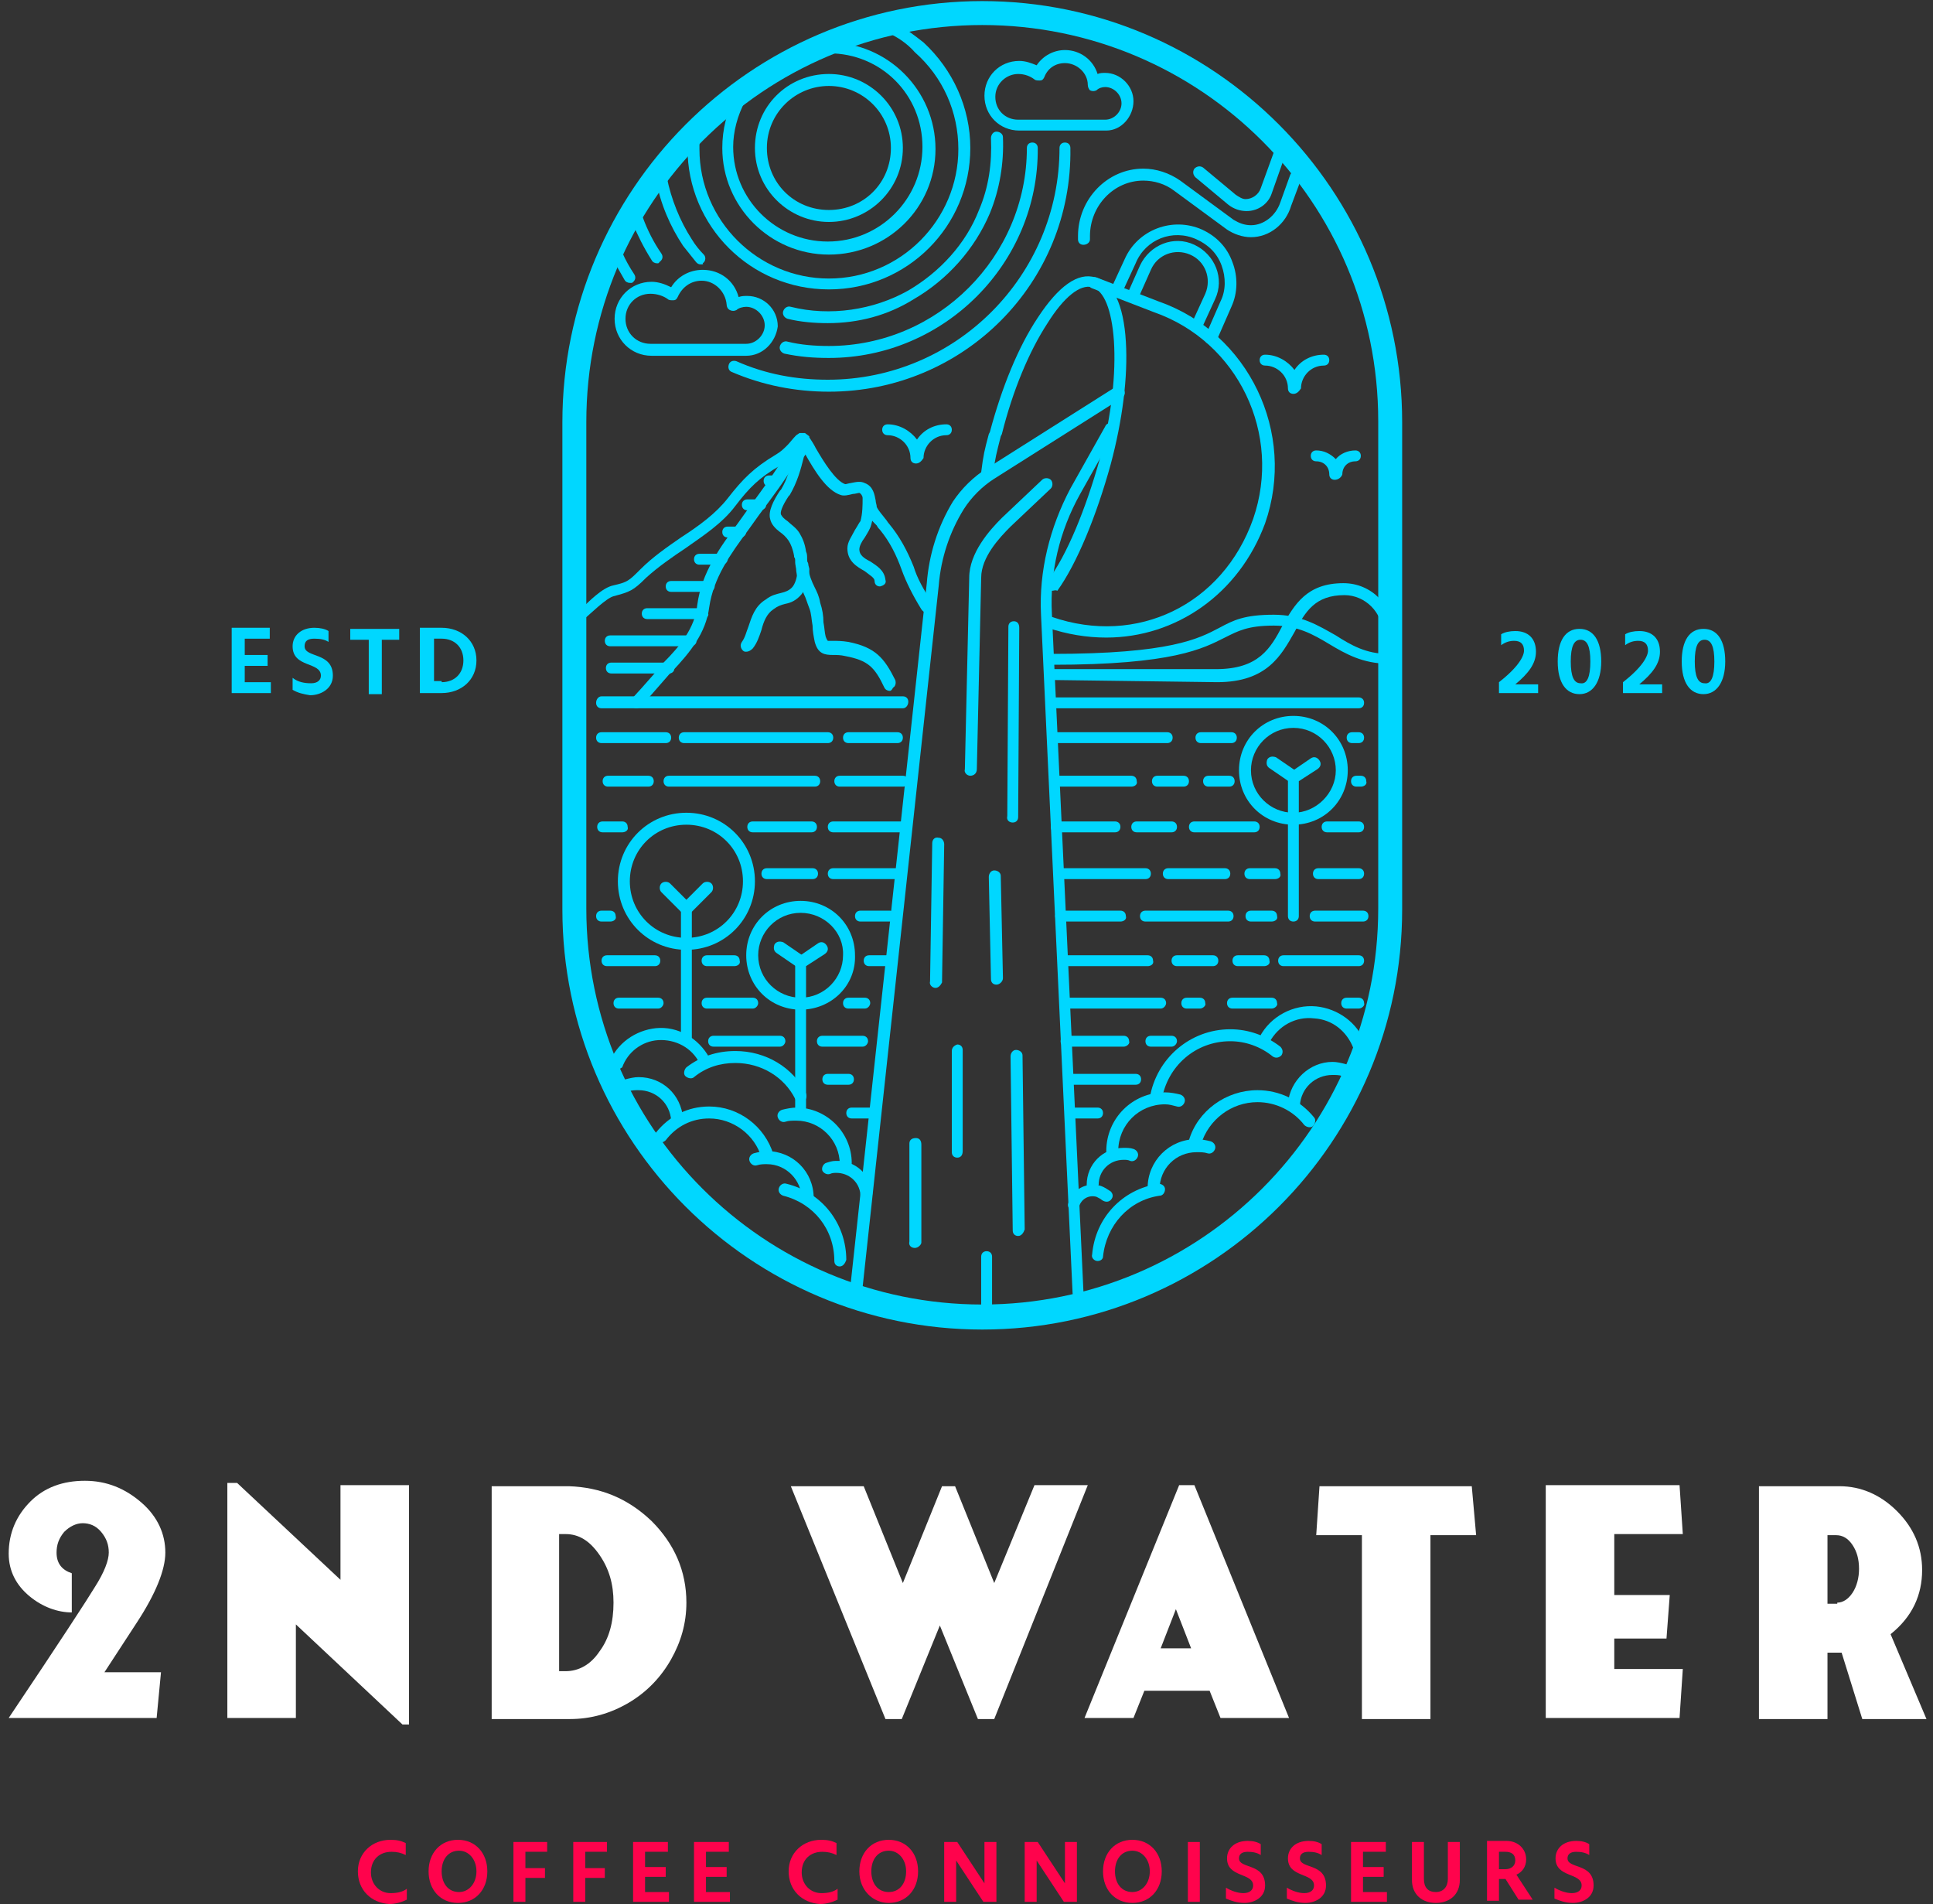<?xml version="1.0" encoding="utf-8"?>
<!-- Generator: Adobe Illustrator 25.1.0, SVG Export Plug-In . SVG Version: 6.00 Build 0)  -->
<svg version="1.1" id="Layer_1" xmlns="http://www.w3.org/2000/svg" xmlns:xlink="http://www.w3.org/1999/xlink" x="0px" y="0px"
	 viewBox="0 0 177.7 175" style="enable-background:new 0 0 177.7 175;" xml:space="preserve">
<rect x="0" y="0" width="177.7" height="175" fill="#333333" stroke="none"/>
<style type="text/css">
	.st0{fill:#FF034C;}
	.st1{fill:#00D7FF;}
	.st2{fill:#FFFFFF;}
</style>
<g>
	<g>
		<g>
			<g>
				<path class="st0" d="M32.9,172c0-1.7,1.3-2.9,3-2.9c0.6,0,1,0.1,1.4,0.3v1.1c-0.4-0.2-0.8-0.3-1.3-0.3c-1.1,0-1.9,0.7-1.9,1.9
					c0,1.1,0.8,1.9,1.8,1.9c0.6,0,1.1-0.1,1.5-0.4v1c-0.4,0.2-1,0.4-1.6,0.4C34.1,174.9,32.9,173.7,32.9,172z"/>
				<path class="st0" d="M39.4,172c0-1.7,1.1-2.9,2.7-2.9s2.7,1.2,2.7,2.9c0,1.7-1.1,2.9-2.7,2.9S39.4,173.7,39.4,172z M43.8,172
					c0-1.1-0.7-1.9-1.6-1.9c-1,0-1.6,0.8-1.6,1.9s0.6,1.9,1.6,1.9C43.1,173.9,43.8,173.1,43.8,172z"/>
				<path class="st0" d="M48.3,170.2v1.5h1.8v0.9h-1.8v2.2h-1.1v-5.5h3.1v0.9H48.3z"/>
				<path class="st0" d="M53.8,170.2v1.5h1.8v0.9h-1.8v2.2h-1.1v-5.5h3.1v0.9H53.8z"/>
				<path class="st0" d="M61.5,173.9v0.9h-3.3v-5.5h3.2v0.9h-2.1v1.4h1.9v0.9h-1.9v1.4H61.5z"/>
				<path class="st0" d="M67.1,173.9v0.9h-3.3v-5.5H67v0.9h-2.1v1.4h1.9v0.9h-1.9v1.4H67.1z"/>
				<path class="st0" d="M72.5,172c0-1.7,1.3-2.9,3-2.9c0.6,0,1,0.1,1.4,0.3v1.1c-0.4-0.2-0.8-0.3-1.3-0.3c-1.1,0-1.9,0.7-1.9,1.9
					c0,1.1,0.8,1.9,1.8,1.9c0.6,0,1.1-0.1,1.5-0.4v1c-0.4,0.2-1,0.4-1.6,0.4C73.7,174.9,72.5,173.7,72.5,172z"/>
				<path class="st0" d="M79,172c0-1.7,1.1-2.9,2.7-2.9c1.6,0,2.7,1.2,2.7,2.9c0,1.7-1.1,2.9-2.7,2.9C80.2,174.9,79,173.7,79,172z
					 M83.3,172c0-1.1-0.7-1.9-1.6-1.9c-1,0-1.6,0.8-1.6,1.9s0.6,1.9,1.6,1.9C82.7,173.9,83.3,173.1,83.3,172z"/>
				<path class="st0" d="M91.6,169.3v5.5h-1.2l-2.5-3.8c0,0.6,0,1.3,0,1.9v1.9h-1.1v-5.5H88l2.5,3.8c0-0.7,0-1.3,0-2v-1.8H91.6z"/>
				<path class="st0" d="M99,169.3v5.5h-1.2l-2.5-3.8c0,0.6,0,1.3,0,1.9v1.9h-1.1v-5.5h1.2l2.5,3.8c0-0.7,0-1.3,0-2v-1.8H99z"/>
				<path class="st0" d="M101.4,172c0-1.7,1.1-2.9,2.7-2.9c1.6,0,2.7,1.2,2.7,2.9c0,1.7-1.1,2.9-2.7,2.9
					C102.5,174.9,101.4,173.7,101.4,172z M105.7,172c0-1.1-0.7-1.9-1.6-1.9c-1,0-1.6,0.8-1.6,1.9s0.6,1.9,1.6,1.9
					C105,173.9,105.7,173.1,105.7,172z"/>
				<path class="st0" d="M109.2,169.3h1.1v5.5h-1.1V169.3z"/>
				<path class="st0" d="M112.7,174.5v-1c0.5,0.3,1.1,0.5,1.6,0.5c0.6,0,0.9-0.3,0.9-0.7c0-1.2-2.4-0.7-2.4-2.5
					c0-0.9,0.7-1.6,1.9-1.6c0.5,0,0.9,0.1,1.2,0.3v1c-0.3-0.2-0.7-0.3-1.2-0.3c-0.5,0-0.8,0.2-0.8,0.6c0,1,2.4,0.4,2.4,2.5
					c0,1.1-1,1.6-1.9,1.6C113.7,174.9,113.2,174.7,112.7,174.5z"/>
				<path class="st0" d="M118.3,174.5v-1c0.5,0.3,1.1,0.5,1.6,0.5c0.6,0,0.9-0.3,0.9-0.7c0-1.2-2.4-0.7-2.4-2.5
					c0-0.9,0.7-1.6,1.9-1.6c0.5,0,0.9,0.1,1.2,0.3v1c-0.3-0.2-0.7-0.3-1.2-0.3c-0.5,0-0.8,0.2-0.8,0.6c0,1,2.4,0.4,2.4,2.5
					c0,1.1-1,1.6-1.9,1.6C119.3,174.9,118.8,174.7,118.3,174.5z"/>
				<path class="st0" d="M127.5,173.9v0.9h-3.3v-5.5h3.2v0.9h-2.1v1.4h1.9v0.9h-1.9v1.4H127.5z"/>
				<path class="st0" d="M129.8,172.8v-3.5h1.1v3.4c0,0.8,0.4,1.2,1.1,1.2c0.7,0,1.1-0.5,1.1-1.2v-3.4h1.1v3.5
					c0,1.3-0.9,2.1-2.2,2.1C130.7,174.9,129.8,174.1,129.8,172.8z"/>
				<path class="st0" d="M138.4,172.7h-0.6v2h-1.1v-5.5h1.8c1,0,1.8,0.7,1.8,1.7c0,0.7-0.4,1.2-0.9,1.4l1.5,2.3h-1.3L138.4,172.7z
					 M137.8,171.8h0.6c0.5,0,0.9-0.3,0.9-0.8c0-0.6-0.4-0.8-0.9-0.8h-0.6V171.8z"/>
				<path class="st0" d="M142.9,174.5v-1c0.5,0.3,1.1,0.5,1.6,0.5c0.6,0,0.9-0.3,0.9-0.7c0-1.2-2.4-0.7-2.4-2.5
					c0-0.9,0.7-1.6,1.9-1.6c0.5,0,0.9,0.1,1.2,0.3v1c-0.3-0.2-0.7-0.3-1.2-0.3c-0.5,0-0.8,0.2-0.8,0.6c0,1,2.4,0.4,2.4,2.5
					c0,1.1-1,1.6-1.9,1.6C143.9,174.9,143.4,174.7,142.9,174.5z"/>
			</g>
		</g>
		<g>
			<path class="st1" d="M90.3,2.3c20.1,0,36.4,16.3,36.4,36.4v44.8c0,20.1-16.3,36.4-36.4,36.4s-36.4-16.3-36.4-36.4V38.8
				C53.9,18.6,70.2,2.3,90.3,2.3 M90.3,0.1C69,0.1,51.7,17.5,51.7,38.8v44.8c0,21.3,17.3,38.6,38.6,38.6s38.6-17.3,38.6-38.6V38.8
				C128.9,17.5,111.6,0.1,90.3,0.1L90.3,0.1z"/>
			<path class="st1" d="M53.1,57.6c-0.1,0-0.3,0-0.4-0.1c-0.2-0.2-0.2-0.6,0-0.8c0.1-0.1,0.3-0.3,0.4-0.4l0.1-0.1
				c1-1,2.2-2.2,3.2-2.4c1.3-0.3,1.4-0.4,2.5-1.5c1.1-1.1,2.4-2,3.7-2.9c1.7-1.1,3.2-2.2,4.3-3.6c1.4-1.8,2.4-2.8,4.4-4
				c0.5-0.3,0.7-0.5,1.1-0.9c0.2-0.2,0.5-0.6,0.8-0.9l0.3-0.2l0.3,0l0.1,0c0.1,0,0.1,0,0.1,0l0.4,0.3l0,0.1c0.2,0.3,0.4,0.6,0.6,1
				c0.7,1.2,1.8,3,2.7,3.3c0.1,0,0.4-0.1,0.5-0.1c0.5-0.1,0.9-0.2,1.3,0c0.8,0.3,0.9,1.1,1,1.6c0,0.2,0.1,0.4,0.1,0.6
				c0.2,0.4,0.5,0.7,0.8,1.1c0.1,0.1,0.2,0.3,0.3,0.4c1,1.2,1.7,2.5,2.3,4c0.3,1,0.9,2.1,1.7,3.3c0.2,0.3,0.1,0.6-0.2,0.8
				c-0.3,0.2-0.6,0.1-0.8-0.2c-0.8-1.3-1.4-2.5-1.8-3.6c-0.5-1.4-1.1-2.6-2-3.7c-0.1-0.1-0.2-0.2-0.3-0.4c-0.4-0.4-0.8-0.8-1-1.4
				c-0.1-0.3-0.2-0.6-0.2-0.8c-0.1-0.5-0.2-0.7-0.4-0.8c-0.1,0-0.4,0.1-0.6,0.1c-0.4,0.1-0.8,0.2-1.1,0.1c-1.3-0.4-2.4-2.2-3.3-3.8
				c-0.2-0.3-0.3-0.5-0.4-0.7c-0.2,0.2-0.4,0.4-0.5,0.6c-0.3,0.4-0.7,0.8-1.4,1.2c-1.9,1.1-2.8,2-4.1,3.7c-1.2,1.6-2.9,2.7-4.6,3.9
				c-1.2,0.8-2.5,1.7-3.6,2.7c-1.2,1.2-1.5,1.3-3,1.7c-0.7,0.2-2.1,1.6-2.7,2.1l-0.1,0.1c-0.1,0.1-0.2,0.2-0.3,0.4
				C53.4,57.6,53.2,57.6,53.1,57.6z"/>
			<path class="st1" d="M80.9,53.9c-0.3,0-0.5-0.2-0.5-0.5c0-0.3-0.4-0.5-0.9-0.9c-0.7-0.4-1.6-0.9-1.6-2.1c0-0.6,0.4-1.1,0.7-1.7
				c0.2-0.3,0.4-0.7,0.5-0.8c0.2-0.7,0.2-1.5,0.2-2.1c0-0.3,0.3-0.5,0.6-0.5c0.3,0,0.5,0.3,0.5,0.6c0,0.6-0.1,1.6-0.3,2.3
				c-0.1,0.4-0.3,0.7-0.6,1.2c-0.3,0.4-0.5,0.8-0.5,1.1c0,0.5,0.4,0.8,1,1.1c0.6,0.4,1.3,0.8,1.4,1.7C81.5,53.6,81.3,53.8,80.9,53.9
				C81,53.9,81,53.9,80.9,53.9z"/>
			<path class="st1" d="M81.8,63.5c-0.2,0-0.4-0.1-0.5-0.3c-0.9-1.9-1.5-2.5-3.6-2.9c-0.4-0.1-0.8-0.1-1.1-0.1
				c-0.8,0-1.4-0.1-1.7-1.2c-0.1-0.5-0.2-1-0.2-1.5c-0.1-0.5-0.1-1.1-0.3-1.6c-0.2-0.5-0.3-0.9-0.5-1.3c-0.3-0.7-0.6-1.3-0.7-2.1
				c0-0.3-0.1-0.6-0.1-0.8l0-0.1c0-0.2,0-0.3-0.1-0.4l0-0.1c-0.1-0.6-0.3-1.1-0.5-1.4c-0.2-0.3-0.5-0.6-0.8-0.8
				c-0.4-0.3-0.8-0.7-0.9-1.2c-0.2-0.7,0.3-1.7,0.9-2.6l0.1-0.1c0.6-1,0.9-2.1,1.1-3.2l0.2-0.6c0.1-0.2,0.5-0.8,0.9-0.8l0.3,0
				l0.2,0.3c0.2,0.3,0.1,0.6-0.2,0.8c0,0,0,0-0.1,0c0,0.1-0.1,0.1-0.1,0.2L73.9,42c-0.3,1.2-0.6,2.3-1.3,3.5l-0.1,0.1
				c-0.6,0.9-0.8,1.5-0.7,1.7c0.1,0.2,0.3,0.4,0.6,0.6c0.3,0.3,0.8,0.6,1.1,1.1c0.3,0.5,0.5,1,0.6,1.7c0.1,0.2,0.1,0.4,0.1,0.7
				c0,0.3,0.1,0.6,0.1,0.8c0.1,0.7,0.3,1.2,0.6,1.8c0.2,0.4,0.4,0.8,0.5,1.4c0.2,0.6,0.3,1.2,0.3,1.8c0.1,0.5,0.1,0.9,0.2,1.3
				c0.1,0.3,0.2,0.4,0.2,0.4c0.1,0,0.3,0,0.5,0c0.3,0,0.8,0,1.4,0.1c2.5,0.5,3.3,1.5,4.3,3.5c0.1,0.3,0,0.6-0.2,0.7
				C82,63.4,81.9,63.5,81.8,63.5z"/>
			<path class="st1" d="M68.6,59.9c-0.1,0-0.2,0-0.3-0.1c-0.2-0.2-0.3-0.5-0.1-0.8c0.3-0.4,0.4-0.9,0.6-1.4c0.3-0.9,0.6-1.9,1.6-2.5
				c0.5-0.4,1-0.5,1.4-0.6c0.4-0.1,0.7-0.2,1-0.5c0.3-0.3,0.5-1,0.5-1.5c0-0.1-0.1-0.3-0.1-0.4c-0.1-0.3,0.1-0.6,0.4-0.7
				c0.3-0.1,0.6,0.1,0.7,0.4c0,0.2,0.1,0.4,0.1,0.5l0,0.1c0,0.7-0.3,1.7-0.7,2.2c-0.5,0.6-1,0.8-1.5,0.9c-0.4,0.1-0.7,0.2-1.1,0.5
				c-0.6,0.4-0.9,1.1-1.1,1.9c-0.2,0.6-0.4,1.2-0.8,1.7C69,59.8,68.8,59.9,68.6,59.9z"/>
			<path class="st1" d="M58.5,65.1c-0.3,0-0.5-0.2-0.5-0.5c0-0.2,0.1-0.4,0.2-0.5c0.2-0.2,1-1.1,2.5-2.8c0.2-0.2,0.3-0.4,0.3-0.4
				c1.5-1.5,2.9-3.2,3.1-5.3c0.4-3,2.1-5.3,3.8-7.6l1-1.4c1.1-1.5,2.3-3.1,3.3-4.8c0.1-0.1,0.2-0.4,0.4-0.6l0.1-0.1
				c0.2-0.3,0.5-0.3,0.8-0.2c0.3,0.2,0.3,0.5,0.2,0.8l-0.1,0.1c-0.2,0.3-0.3,0.5-0.4,0.6c-1,1.7-2.2,3.3-3.4,4.9l-1,1.4
				c-1.7,2.3-3.2,4.4-3.6,7.1c-0.3,2.4-1.8,4.2-3.4,5.9c0,0-0.1,0.1-0.3,0.3C58.8,65.1,58.8,65.1,58.5,65.1z"/>
			<path class="st1" d="M71.4,44.7h-0.7c-0.3,0-0.5-0.2-0.5-0.5c0-0.3,0.2-0.5,0.5-0.5h0.7c0.3,0,0.5,0.2,0.5,0.5
				C71.9,44.5,71.7,44.7,71.4,44.7z"/>
			<path class="st1" d="M69.9,46.9h-1.2c-0.3,0-0.5-0.2-0.5-0.5c0-0.3,0.2-0.5,0.5-0.5h1.2c0.3,0,0.5,0.2,0.5,0.5
				C70.5,46.6,70.2,46.9,69.9,46.9z"/>
			<path class="st1" d="M68.1,49.4h-1.2c-0.3,0-0.5-0.2-0.5-0.5c0-0.3,0.2-0.5,0.5-0.5h1.2c0.3,0,0.5,0.2,0.5,0.5
				C68.6,49.1,68.4,49.4,68.1,49.4z"/>
			<path class="st1" d="M66.4,51.9h-2.1c-0.3,0-0.5-0.2-0.5-0.5c0-0.3,0.2-0.5,0.5-0.5h2.1c0.3,0,0.5,0.2,0.5,0.5
				C66.9,51.6,66.7,51.9,66.4,51.9z"/>
			<path class="st1" d="M65.2,54.4h-3.5c-0.3,0-0.5-0.2-0.5-0.5c0-0.3,0.2-0.5,0.5-0.5h3.5c0.3,0,0.5,0.2,0.5,0.5
				C65.7,54.1,65.5,54.4,65.2,54.4z"/>
			<path class="st1" d="M64.6,56.9h-5.1c-0.3,0-0.5-0.2-0.5-0.5c0-0.3,0.2-0.5,0.5-0.5h5.1c0.3,0,0.5,0.2,0.5,0.5
				C65.2,56.6,64.9,56.9,64.6,56.9z"/>
			<path class="st1" d="M63.5,59.4h-7.4c-0.3,0-0.5-0.2-0.5-0.5c0-0.3,0.2-0.5,0.5-0.5h7.4c0.3,0,0.5,0.2,0.5,0.5
				C64.1,59.1,63.8,59.4,63.5,59.4z"/>
			<path class="st1" d="M61.5,61.9h-5.3c-0.3,0-0.5-0.2-0.5-0.5c0-0.3,0.2-0.5,0.5-0.5h5.3c0.3,0,0.5,0.2,0.5,0.5
				C62,61.7,61.8,61.9,61.5,61.9z"/>
			<path class="st1" d="M101.7,12h-8c-1.8,0-3.2-1.4-3.2-3.2s1.4-3.2,3.2-3.2c0,0,0,0,0,0c0.6,0,1.1,0.2,1.6,0.4
				c0.6-0.9,1.6-1.4,2.6-1.4c1.4,0,2.6,0.9,3,2.2c0.2-0.1,0.5-0.1,0.7-0.1c1.4,0,2.6,1.2,2.6,2.6S103.1,12,101.7,12z M93.6,6.8
				c-1.1,0-2.1,0.9-2.1,2.1s0.9,2.1,2.1,2.1h8c0.8,0,1.5-0.7,1.5-1.5c0-0.8-0.7-1.5-1.5-1.5c-0.3,0-0.6,0.1-0.8,0.3
				c-0.2,0.1-0.4,0.1-0.6,0C100.1,8.2,100,8,100,7.8c0-1.1-1-2-2.1-2c-0.9,0-1.6,0.5-1.9,1.3c-0.1,0.2-0.2,0.3-0.4,0.3
				c-0.2,0-0.4,0-0.5-0.1C94.7,7,94.2,6.8,93.6,6.8L93.6,6.8z"/>
			<path class="st1" d="M68.6,32.7h-8.7c-1.9,0-3.4-1.5-3.4-3.4c0-1.9,1.5-3.4,3.4-3.4c0,0,0,0,0,0c0.6,0,1.2,0.2,1.8,0.5
				c0.6-1,1.7-1.6,2.9-1.6c1.6,0,2.9,1,3.3,2.5c0.3-0.1,0.5-0.1,0.8-0.1c1.5,0,2.8,1.2,2.8,2.8C71.3,31.5,70.1,32.7,68.6,32.7z
				 M59.8,27c-1.3,0-2.3,1-2.3,2.3s1,2.3,2.3,2.3h8.8c0.9,0,1.7-0.8,1.7-1.7s-0.8-1.7-1.7-1.7c-0.3,0-0.7,0.1-0.9,0.3
				c-0.2,0.1-0.4,0.1-0.6,0c-0.2-0.1-0.3-0.3-0.3-0.5c-0.1-1.2-1.1-2.2-2.3-2.2c-1,0-1.8,0.6-2.2,1.5c-0.1,0.2-0.2,0.3-0.4,0.3
				c-0.2,0-0.4,0-0.5-0.1C61,27.2,60.4,27,59.8,27L59.8,27z"/>
			<path class="st1" d="M101.7,58.6c-1.8,0-3.6-0.3-5.4-0.9C96,57.6,95.9,57.3,96,57c0.1-0.3,0.4-0.4,0.7-0.3
				c7.8,2.7,15.7-1.1,18.5-9c2.7-7.8-1.4-16.3-9.1-19l-5.7-2.2c-0.3-0.1-0.4-0.4-0.3-0.7c0.1-0.3,0.4-0.4,0.7-0.3l5.7,2.2
				c8.3,2.9,12.7,12.1,9.8,20.4C113.9,54.6,108.1,58.6,101.7,58.6z"/>
			<path class="st1" d="M91.6,90.5c-0.3,0-0.5-0.2-0.5-0.5l-0.2-9.4c0-0.3,0.2-0.6,0.5-0.6c0.3,0,0.6,0.2,0.6,0.5l0.2,9.4
				C92.2,90.2,91.9,90.5,91.6,90.5C91.6,90.5,91.6,90.5,91.6,90.5z"/>
			<path class="st1" d="M86,90.8C86,90.8,86,90.8,86,90.8c-0.3,0-0.6-0.3-0.5-0.6l0.2-12.7c0-0.3,0.2-0.6,0.6-0.5
				c0.3,0,0.5,0.3,0.5,0.6l-0.2,12.7C86.5,90.5,86.3,90.8,86,90.8z"/>
			<path class="st1" d="M88,106.4c-0.3,0-0.5-0.2-0.5-0.5l0-9.3c0-0.3,0.2-0.5,0.5-0.6c0,0,0,0,0,0c0.3,0,0.5,0.2,0.5,0.5l0,9.3
				C88.5,106.2,88.3,106.4,88,106.4z"/>
			<path class="st1" d="M84.1,114.7C84.1,114.7,84.1,114.7,84.1,114.7c-0.3,0-0.6-0.2-0.5-0.6l0-9c0-0.3,0.2-0.5,0.6-0.5
				c0.3,0,0.5,0.2,0.5,0.6l0,9C84.7,114.4,84.4,114.7,84.1,114.7z"/>
			<path class="st1" d="M93.6,113.6c-0.3,0-0.5-0.2-0.5-0.5l-0.2-16c0-0.3,0.2-0.6,0.5-0.6c0.3,0,0.6,0.2,0.6,0.5l0.2,16
				C94.1,113.3,93.9,113.6,93.6,113.6C93.6,113.6,93.6,113.6,93.6,113.6z"/>
			<path class="st1" d="M90.7,120.4c-0.3,0-0.5-0.2-0.5-0.5v-4.4c0-0.3,0.2-0.5,0.5-0.5c0.3,0,0.5,0.2,0.5,0.5v4.4
				C91.2,120.1,91,120.4,90.7,120.4z"/>
			<path class="st1" d="M93.1,75.6C93.1,75.6,93.1,75.6,93.1,75.6c-0.3,0-0.6-0.2-0.5-0.6l0.1-17.4c0-0.3,0.2-0.5,0.5-0.5
				c0,0,0,0,0,0c0.3,0,0.5,0.2,0.5,0.6l-0.1,17.4C93.6,75.4,93.4,75.6,93.1,75.6z"/>
			<path class="st1" d="M96.7,54.3c-0.1,0-0.2,0-0.3-0.1c-0.2-0.2-0.3-0.5-0.1-0.8c1.8-2.4,3.5-6.6,4.8-11.2c1.1-4,1.5-7.9,1.3-10.9
				c-0.2-2.8-0.9-4.6-2-4.9c-1.1-0.3-2.6,0.9-4.1,3.3c-1.7,2.6-3.2,6.2-4.2,10.2l-0.1,0.2c-0.4,1.6-0.5,1.9-0.7,3.4
				c0,0.3-0.3,0.5-0.6,0.5c-0.3,0-0.5-0.3-0.5-0.6c0.2-1.6,0.3-2,0.7-3.5l0.1-0.2c1.1-4.1,2.6-7.8,4.4-10.5c1.9-2.9,3.7-4.2,5.3-3.7
				c1.6,0.4,2.6,2.5,2.8,5.9c0.2,3.2-0.3,7.2-1.4,11.3c-1.3,4.7-3.1,9.1-4.9,11.6C97,54.2,96.9,54.3,96.7,54.3z"/>
			<path class="st1" d="M89.2,71.3C89.2,71.3,89.2,71.3,89.2,71.3c-0.3,0-0.6-0.3-0.5-0.6l0.4-17.6c0-2.3,1.9-4.4,3-5.5l3.7-3.5
				c0.2-0.2,0.6-0.2,0.8,0c0.2,0.2,0.2,0.6,0,0.8l-3.7,3.5c-1,1-2.7,2.8-2.7,4.7l-0.4,17.6C89.8,71.1,89.5,71.3,89.2,71.3z"/>
			<path class="st1" d="M111.3,31.6c-0.1,0-0.2,0-0.2,0c-0.3-0.1-0.4-0.4-0.3-0.7l1.4-3.2c0.5-1,0.5-2.2,0.1-3.3
				c-0.4-1.1-1.2-1.9-2.3-2.4c-2.2-1-4.7,0-5.6,2.2l-1.2,2.6c-0.1,0.3-0.4,0.4-0.7,0.3c-0.3-0.1-0.4-0.4-0.3-0.7l1.2-2.6
				c1.2-2.7,4.4-3.9,7.1-2.7c1.3,0.6,2.3,1.6,2.8,3c0.5,1.3,0.5,2.8-0.1,4.1l-1.4,3.2C111.7,31.5,111.5,31.6,111.3,31.6z"/>
			<path class="st1" d="M110.2,30.1c-0.1,0-0.2,0-0.2,0c-0.3-0.1-0.4-0.4-0.3-0.7l1.1-2.4c0.6-1.4,0-3-1.4-3.6c-1.4-0.6-3,0-3.6,1.4
				l-1.2,2.7c-0.1,0.3-0.4,0.4-0.7,0.3c-0.3-0.1-0.4-0.4-0.3-0.7l1.2-2.7c0.9-1.9,3.1-2.8,5-1.9c1.9,0.9,2.8,3.1,1.9,5l-1.1,2.4
				C110.6,30,110.4,30.1,110.2,30.1z"/>
			<path class="st1" d="M76.2,20.4c-3.7,0-6.8-3-6.8-6.8s3-6.8,6.8-6.8c3.7,0,6.8,3,6.8,6.8S79.9,20.4,76.2,20.4z M76.2,7.9
				c-3.1,0-5.7,2.5-5.7,5.7s2.5,5.7,5.7,5.7s5.7-2.5,5.7-5.7S79.3,7.9,76.2,7.9z"/>
			<path class="st1" d="M76.2,26.6c-7.2,0-13-5.8-13-13c0-0.3,0-0.6,0-0.9c0-0.3,0.3-0.5,0.6-0.5c0.3,0,0.5,0.3,0.5,0.6
				c0,0.3,0,0.6,0,0.9c0,6.6,5.4,11.9,11.9,11.9c6.6,0,11.9-5.4,11.9-11.9c0-3.4-1.4-6.6-4-8.9C83.4,4,82.5,3.4,81.6,3
				c-0.3-0.1-0.4-0.5-0.2-0.7C81.5,2,81.8,1.9,82.1,2c1,0.5,1.9,1.2,2.8,1.9c2.7,2.5,4.3,6,4.3,9.7C89.2,20.8,83.4,26.6,76.2,26.6z"
				/>
			<path class="st1" d="M76.2,23.4c-5.4,0-9.8-4.4-9.8-9.8c0-1.7,0.4-3.3,1.2-4.8c0.1-0.3,0.5-0.4,0.7-0.2c0.3,0.1,0.4,0.5,0.2,0.7
				c-0.7,1.3-1.1,2.8-1.1,4.2c0,4.8,3.9,8.7,8.7,8.7s8.7-3.9,8.7-8.7S81,4.9,76.2,4.9c-0.3,0-0.5-0.2-0.5-0.5c0-0.3,0.2-0.5,0.5-0.5
				c5.4,0,9.8,4.4,9.8,9.8S81.6,23.4,76.2,23.4z"/>
			<path class="st1" d="M76.2,36c-3.1,0-6.1-0.6-8.9-1.8c-0.3-0.1-0.4-0.4-0.3-0.7c0.1-0.3,0.4-0.4,0.7-0.3c2.7,1.2,5.5,1.7,8.4,1.7
				c11.8,0,21.3-9.6,21.3-21.3c0-0.3,0.2-0.5,0.5-0.5s0.5,0.2,0.5,0.5C98.6,26,88.6,36,76.2,36z"/>
			<path class="st1" d="M76.2,32.9c-1.4,0-2.7-0.1-4.1-0.4c-0.3-0.1-0.5-0.4-0.4-0.7c0.1-0.3,0.4-0.5,0.7-0.4
				c1.2,0.3,2.5,0.4,3.8,0.4c10,0,18.2-8.2,18.2-18.2c0-0.3,0.2-0.5,0.5-0.5c0.3,0,0.5,0.2,0.5,0.5C95.5,24.2,86.8,32.9,76.2,32.9z"
				/>
			<path class="st1" d="M76.1,29.7c-1.2,0-2.5-0.1-3.7-0.4c-0.3-0.1-0.5-0.4-0.4-0.7c0.1-0.3,0.4-0.5,0.7-0.4
				c3.6,0.9,7.6,0.3,10.8-1.5c2.9-1.7,5.3-4.3,6.5-7.4c0.9-2.1,1.2-4.3,1.1-6.6c0-0.3,0.2-0.6,0.5-0.6c0.3,0,0.6,0.2,0.6,0.5
				c0.1,2.4-0.3,4.8-1.2,7c-1.4,3.3-3.9,6.1-7,7.9C81.6,29,78.9,29.7,76.1,29.7z"/>
			<path class="st1" d="M64.4,24.3c-0.2,0-0.3-0.1-0.4-0.2c-0.4-0.5-0.8-1-1.2-1.5c-1.2-1.8-2.1-3.9-2.5-6.1
				c-0.1-0.3,0.1-0.6,0.4-0.6c0.3-0.1,0.6,0.1,0.6,0.4c0.4,2,1.2,4,2.3,5.7c0.3,0.5,0.7,1,1.1,1.4c0.2,0.2,0.2,0.6-0.1,0.8
				C64.7,24.3,64.6,24.3,64.4,24.3z"/>
			<path class="st1" d="M60.4,24.2c-0.2,0-0.4-0.1-0.5-0.3c-0.7-1.1-1.3-2.3-1.8-3.5c-0.1-0.3,0-0.6,0.3-0.7c0.3-0.1,0.6,0,0.7,0.3
				c0.4,1.1,1,2.3,1.7,3.3c0.2,0.3,0.1,0.6-0.2,0.8C60.6,24.2,60.5,24.2,60.4,24.2z"/>
			<path class="st1" d="M57.9,26c-0.2,0-0.4-0.1-0.5-0.3c-0.4-0.7-0.8-1.4-1.2-2.1c-0.1-0.3,0-0.6,0.3-0.7c0.3-0.1,0.6,0,0.7,0.3
				c0.3,0.7,0.7,1.4,1.1,2c0.2,0.3,0.1,0.6-0.2,0.8C58.1,26,58,26,57.9,26z"/>
			<path class="st1" d="M78.7,118.6C78.7,118.6,78.6,118.6,78.7,118.6c-0.4,0-0.6-0.3-0.5-0.6l7-64.4c0.2-2.6,1-5.2,2.4-7.5
				c0.8-1.2,1.9-2.3,3.2-3.1l11.7-7.4c0.3-0.2,0.6-0.1,0.8,0.2c0.2,0.3,0.1,0.6-0.2,0.8l-11.7,7.4c-1.1,0.7-2.1,1.7-2.8,2.8
				c-1.3,2.1-2.1,4.5-2.3,7l-7,64.5C79.2,118.4,79,118.6,78.7,118.6z"/>
			<path class="st1" d="M99.1,119.3c-0.3,0-0.5-0.2-0.5-0.5l-2.9-62.3c-0.2-4,0.8-8,2.7-11.6l3.2-5.7c0.1-0.3,0.5-0.4,0.7-0.2
				c0.3,0.1,0.4,0.5,0.2,0.7l-3.2,5.7c-1.9,3.4-2.8,7.2-2.6,11l2.9,62.3C99.7,119,99.5,119.3,99.1,119.3
				C99.1,119.3,99.1,119.3,99.1,119.3z"/>
			<path class="st1" d="M124.9,96.7c-0.2,0-0.4-0.1-0.5-0.4c-0.6-1.5-1.9-2.6-3.6-2.7c-1.7-0.2-3.3,0.7-4.1,2.2
				c-0.1,0.3-0.5,0.4-0.7,0.2c-0.3-0.1-0.4-0.5-0.2-0.7c1-1.9,3.1-3,5.2-2.8c2,0.2,3.8,1.5,4.5,3.4c0.1,0.3,0,0.6-0.3,0.7
				C125,96.7,124.9,96.7,124.9,96.7z"/>
			<path class="st1" d="M106.2,101.5C106.2,101.5,106.2,101.5,106.2,101.5c-0.4-0.1-0.6-0.3-0.5-0.6c0.6-3.6,3.7-6.3,7.4-6.3
				c1.7,0,3.3,0.6,4.6,1.6c0.2,0.2,0.3,0.5,0.1,0.8c-0.2,0.2-0.5,0.3-0.8,0.1c-1.1-0.9-2.5-1.4-3.9-1.4c-3.2,0-5.8,2.3-6.3,5.4
				C106.7,101.3,106.5,101.5,106.2,101.5z"/>
			<path class="st1" d="M102.2,106.3c-0.3,0-0.5-0.2-0.5-0.5c0-3,2.4-5.4,5.4-5.4c0.5,0,1,0.1,1.4,0.2c0.3,0.1,0.5,0.4,0.4,0.7
				c-0.1,0.3-0.4,0.5-0.7,0.4c-0.4-0.1-0.7-0.2-1.1-0.2c-2.4,0-4.3,1.9-4.3,4.3C102.8,106,102.5,106.3,102.2,106.3z"/>
			<path class="st1" d="M100.4,109.4c-0.3,0-0.5-0.2-0.5-0.5c0-1.9,1.5-3.4,3.4-3.4c0.3,0,0.6,0,0.9,0.1c0.3,0.1,0.5,0.4,0.4,0.7
				c-0.1,0.3-0.4,0.5-0.7,0.4c-0.2-0.1-0.4-0.1-0.6-0.1c-1.3,0-2.3,1-2.3,2.3C100.9,109.1,100.7,109.4,100.4,109.4z"/>
			<path class="st1" d="M98.8,111.3c-0.1,0-0.1,0-0.2,0c-0.3-0.1-0.5-0.4-0.4-0.7c0.4-1.3,1.7-2,3-1.6c0.3,0.1,0.6,0.3,0.9,0.5
				c0.2,0.2,0.3,0.5,0,0.8c-0.2,0.2-0.5,0.2-0.8,0c-0.1-0.1-0.3-0.2-0.5-0.3c-0.7-0.2-1.4,0.2-1.6,0.9
				C99.2,111.1,99,111.3,98.8,111.3z"/>
			<path class="st1" d="M109.9,105.5c-0.1,0-0.1,0-0.2,0c-0.3-0.1-0.5-0.4-0.4-0.7c0.8-2.7,3.4-4.6,6.3-4.6c2,0,3.9,0.9,5.2,2.5
				c0.2,0.2,0.1,0.6-0.1,0.8c-0.2,0.2-0.6,0.1-0.8-0.1c-1-1.3-2.6-2.1-4.3-2.1c-2.4,0-4.5,1.6-5.2,3.9
				C110.4,105.4,110.2,105.5,109.9,105.5z"/>
			<path class="st1" d="M106,109.7c-0.3,0-0.5-0.2-0.5-0.5c0-2.5,2-4.5,4.5-4.5c0.4,0,0.9,0.1,1.3,0.2c0.3,0.1,0.5,0.4,0.4,0.7
				c-0.1,0.3-0.4,0.5-0.7,0.4c-0.3-0.1-0.6-0.1-1-0.1c-1.9,0-3.4,1.5-3.4,3.4C106.5,109.4,106.3,109.7,106,109.7z"/>
			<path class="st1" d="M56.5,98.4c-0.1,0-0.1,0-0.2,0c-0.3-0.1-0.4-0.4-0.3-0.7c0.7-1.8,2.4-3,4.3-3.2c2-0.2,3.9,0.9,4.9,2.7
				c0.1,0.3,0,0.6-0.2,0.7s-0.6,0-0.7-0.2c-0.7-1.4-2.2-2.2-3.8-2.1c-1.5,0.1-2.8,1.1-3.3,2.5C56.9,98.3,56.7,98.4,56.5,98.4z"/>
			<path class="st1" d="M77.7,107.5c-0.3,0-0.5-0.2-0.5-0.5c0-2.2-1.8-4-4-4c-0.4,0-0.7,0-1,0.1c-0.3,0.1-0.6-0.1-0.7-0.4
				c-0.1-0.3,0.1-0.6,0.4-0.7c0.4-0.1,0.9-0.2,1.3-0.2c2.8,0,5.1,2.3,5.1,5.1C78.3,107.3,78,107.5,77.7,107.5z"/>
			<path class="st1" d="M79.6,110.3c-0.3,0-0.5-0.2-0.5-0.5c-0.1-1.2-1.1-2-2.2-2c-0.2,0-0.4,0-0.6,0.1c-0.3,0.1-0.6-0.1-0.7-0.3
				c-0.1-0.3,0.1-0.6,0.3-0.7c0.3-0.1,0.6-0.2,0.9-0.2c1.8-0.1,3.3,1.3,3.4,3C80.2,110,79.9,110.2,79.6,110.3
				C79.6,110.3,79.6,110.3,79.6,110.3z"/>
			<path class="st1" d="M70.5,106.8c-0.2,0-0.5-0.2-0.5-0.4c-0.6-2.1-2.6-3.6-4.8-3.6c-1.6,0-3,0.7-4,2c-0.2,0.2-0.5,0.3-0.8,0.1
				c-0.2-0.2-0.3-0.5-0.1-0.8c1.2-1.5,2.9-2.4,4.9-2.4c2.7,0,5.1,1.8,5.9,4.4c0.1,0.3-0.1,0.6-0.4,0.7
				C70.6,106.8,70.5,106.8,70.5,106.8z"/>
			<path class="st1" d="M74.2,110.7c-0.3,0-0.5-0.2-0.5-0.5c0-1.7-1.4-3.2-3.2-3.2c-0.3,0-0.6,0-0.9,0.1c-0.3,0.1-0.6-0.1-0.7-0.4
				c-0.1-0.3,0.1-0.6,0.4-0.7c0.4-0.1,0.8-0.2,1.2-0.2c2.4,0,4.3,1.9,4.3,4.3C74.7,110.5,74.5,110.7,74.2,110.7z"/>
			<path class="st1" d="M62.2,103.5c-0.3,0-0.5-0.2-0.5-0.5c-0.1-1.6-1.4-2.8-3-2.8c-0.3,0-0.6,0-0.9,0.1c-0.3,0.1-0.6-0.1-0.7-0.4
				c-0.1-0.3,0.1-0.6,0.4-0.7c0.4-0.1,0.8-0.2,1.2-0.2c2.2,0,3.9,1.6,4.1,3.8C62.8,103.2,62.5,103.5,62.2,103.5
				C62.2,103.5,62.2,103.5,62.2,103.5z"/>
			<path class="st1" d="M118.9,102C118.9,102,118.9,102,118.9,102c-0.4,0-0.6-0.3-0.5-0.6c0.2-2.1,2-3.8,4.1-3.8
				c0.4,0,0.8,0.1,1.2,0.2c0.3,0.1,0.5,0.4,0.4,0.7c-0.1,0.3-0.4,0.5-0.7,0.4c-0.3-0.1-0.6-0.1-0.9-0.1c-1.6,0-2.9,1.2-3,2.8
				C119.4,101.8,119.2,102,118.9,102z"/>
			<path class="st1" d="M77.2,116.4c-0.3,0-0.5-0.2-0.5-0.5c0-2.9-1.9-5.3-4.7-6c-0.3-0.1-0.5-0.4-0.4-0.7c0.1-0.3,0.4-0.5,0.7-0.4
				c3.3,0.8,5.5,3.7,5.5,7C77.7,116.1,77.5,116.4,77.2,116.4z"/>
			<path class="st1" d="M100.9,115.9C100.9,115.9,100.8,115.9,100.9,115.9c-0.3,0-0.6-0.3-0.5-0.6c0.3-3.4,2.8-6,6.1-6.5
				c0.3,0,0.6,0.2,0.6,0.5c0,0.3-0.2,0.6-0.5,0.6c-2.8,0.4-4.9,2.7-5.2,5.6C101.4,115.7,101.2,115.9,100.9,115.9z"/>
			<path class="st1" d="M124.9,65.1H96.8c-0.3,0-0.5-0.2-0.5-0.5s0.2-0.5,0.5-0.5h28.1c0.3,0,0.5,0.2,0.5,0.5S125.2,65.1,124.9,65.1
				z"/>
			<path class="st1" d="M122.7,44.1c-0.3,0-0.5-0.2-0.5-0.5c0-0.7-0.5-1.2-1.2-1.2c-0.3,0-0.5-0.2-0.5-0.5s0.2-0.5,0.5-0.5
				c0.7,0,1.3,0.3,1.8,0.8c0.4-0.5,1.1-0.8,1.8-0.8c0.3,0,0.5,0.2,0.5,0.5s-0.2,0.5-0.5,0.5c-0.7,0-1.2,0.5-1.2,1.2
				C123.3,43.9,123,44.1,122.7,44.1z"/>
			<path class="st1" d="M84.2,42.6c-0.3,0-0.5-0.2-0.5-0.5c0-1.2-1-2.1-2.1-2.1c-0.3,0-0.5-0.2-0.5-0.5c0-0.3,0.2-0.5,0.5-0.5
				c1.1,0,2.1,0.6,2.7,1.4c0.6-0.9,1.6-1.4,2.7-1.4c0.3,0,0.5,0.2,0.5,0.5c0,0.3-0.2,0.5-0.5,0.5c-1.2,0-2.1,1-2.1,2.1
				C84.7,42.4,84.5,42.6,84.2,42.6z"/>
			<path class="st1" d="M118.9,36.2c-0.3,0-0.5-0.2-0.5-0.5c0-1.2-1-2.1-2.1-2.1c-0.3,0-0.5-0.2-0.5-0.5c0-0.3,0.2-0.5,0.5-0.5
				c1.1,0,2.1,0.6,2.7,1.4c0.6-0.9,1.6-1.4,2.7-1.4c0.3,0,0.5,0.2,0.5,0.5c0,0.3-0.2,0.5-0.5,0.5c-1.2,0-2.1,1-2.1,2.1
				C119.4,36,119.2,36.2,118.9,36.2z"/>
			<path class="st1" d="M73.6,92.8c-2.8,0-5-2.2-5-5c0-2.8,2.2-5,5-5c2.8,0,5,2.2,5,5C78.7,90.6,76.4,92.8,73.6,92.8z M73.6,83.9
				c-2.2,0-3.9,1.8-3.9,3.9c0,2.2,1.8,3.9,3.9,3.9c2.2,0,3.9-1.8,3.9-3.9C77.6,85.7,75.8,83.9,73.6,83.9z"/>
			<path class="st1" d="M73.6,102.5c-0.3,0-0.5-0.2-0.5-0.5V88.5c0-0.2,0.1-0.4,0.2-0.5l1.9-1.3c0.3-0.2,0.6-0.1,0.8,0.2
				c0.2,0.3,0.1,0.6-0.2,0.8l-1.7,1.1V102C74.2,102.3,73.9,102.5,73.6,102.5z"/>
			<path class="st1" d="M73.6,89c-0.1,0-0.2,0-0.3-0.1l-1.9-1.3c-0.3-0.2-0.3-0.5-0.2-0.8c0.2-0.3,0.5-0.3,0.8-0.2l1.9,1.3
				c0.3,0.2,0.3,0.5,0.2,0.8C74,88.9,73.8,89,73.6,89z"/>
			<path class="st1" d="M118.9,75.8c-2.8,0-5-2.2-5-5c0-2.8,2.2-5,5-5s5,2.2,5,5C123.9,73.6,121.7,75.8,118.9,75.8z M118.9,66.9
				c-2.2,0-3.9,1.8-3.9,3.9c0,2.2,1.8,3.9,3.9,3.9s3.9-1.8,3.9-3.9C122.8,68.7,121.1,66.9,118.9,66.9z"/>
			<path class="st1" d="M118.9,84.7c-0.3,0-0.5-0.2-0.5-0.5V71.5c0-0.2,0.1-0.4,0.2-0.5l1.9-1.3c0.3-0.2,0.6-0.1,0.8,0.2
				c0.2,0.3,0.1,0.6-0.2,0.8l-1.7,1.1v12.4C119.4,84.5,119.2,84.7,118.9,84.7z"/>
			<path class="st1" d="M118.9,72c-0.1,0-0.2,0-0.3-0.1l-1.9-1.3c-0.3-0.2-0.3-0.5-0.2-0.8c0.2-0.3,0.5-0.3,0.8-0.2l1.9,1.3
				c0.3,0.2,0.3,0.5,0.2,0.8C119.3,71.9,119.1,72,118.9,72z"/>
			<g>
				<path class="st1" d="M63.1,87.3c-3.5,0-6.3-2.8-6.3-6.3s2.8-6.3,6.3-6.3s6.3,2.8,6.3,6.3S66.6,87.3,63.1,87.3z M63.1,75.8
					c-2.9,0-5.2,2.3-5.2,5.2s2.3,5.2,5.2,5.2c2.9,0,5.2-2.3,5.2-5.2S66,75.8,63.1,75.8z"/>
				<path class="st1" d="M63.1,96c-0.3,0-0.5-0.2-0.5-0.5V83.5c0-0.3,0.2-0.5,0.5-0.5s0.5,0.2,0.5,0.5v11.9
					C63.7,95.8,63.4,96,63.1,96z"/>
				<path class="st1" d="M63.1,84.1c-0.1,0-0.3-0.1-0.4-0.2L60.8,82c-0.2-0.2-0.2-0.6,0-0.8c0.2-0.2,0.6-0.2,0.8,0l1.5,1.5l1.5-1.5
					c0.2-0.2,0.6-0.2,0.8,0c0.2,0.2,0.2,0.6,0,0.8l-1.9,1.9C63.4,84,63.3,84.1,63.1,84.1z"/>
			</g>
			<path class="st1" d="M99.6,22.5c-0.3,0-0.5-0.2-0.5-0.5v-0.3c0-3.4,2.7-6.2,6-6.2c1.2,0,2.4,0.4,3.4,1.1l4.9,3.6
				c0.5,0.3,1,0.5,1.6,0.5c1.2,0,2.3-0.9,2.7-2.1l0.9-2.5c0.1-0.3,0.4-0.4,0.7-0.3c0.3,0.1,0.4,0.4,0.3,0.7l-0.9,2.4
				c-0.5,1.7-2,2.9-3.7,2.9c-0.8,0-1.6-0.3-2.2-0.7l-4.9-3.6c-0.8-0.6-1.8-0.9-2.8-0.9c-2.7,0-4.9,2.3-4.9,5.1V22
				C100.2,22.3,99.9,22.5,99.6,22.5z"/>
			<path class="st1" d="M114.6,19.4c-0.6,0-1.2-0.2-1.7-0.6l-3-2.5c-0.2-0.2-0.3-0.5-0.1-0.8c0.2-0.2,0.5-0.3,0.8-0.1l3,2.5
				c0.3,0.2,0.6,0.4,0.9,0.4c0.6,0,1.2-0.4,1.4-1l1.2-3.3c0.1-0.3,0.4-0.4,0.7-0.3c0.3,0.1,0.4,0.4,0.3,0.7l-1.2,3.4
				C116.6,18.7,115.7,19.4,114.6,19.4z"/>
			<path class="st1" d="M83,65.1H55.3c-0.3,0-0.5-0.2-0.5-0.5S55,64,55.3,64H83c0.3,0,0.5,0.2,0.5,0.5S83.3,65.1,83,65.1z"/>
			<path class="st1" d="M124.9,68.3h-0.6c-0.3,0-0.5-0.2-0.5-0.5s0.2-0.5,0.5-0.5h0.6c0.3,0,0.5,0.2,0.5,0.5S125.2,68.3,124.9,68.3z
				"/>
			<path class="st1" d="M107.3,68.3H97.1c-0.3,0-0.5-0.2-0.5-0.5s0.2-0.5,0.5-0.5h10.2c0.3,0,0.5,0.2,0.5,0.5S107.6,68.3,107.3,68.3
				z"/>
			<path class="st1" d="M113.2,68.3h-2.8c-0.3,0-0.5-0.2-0.5-0.5s0.2-0.5,0.5-0.5h2.8c0.3,0,0.5,0.2,0.5,0.5S113.5,68.3,113.2,68.3z
				"/>
			<path class="st1" d="M61.2,68.3h-5.9c-0.3,0-0.5-0.2-0.5-0.5s0.2-0.5,0.5-0.5h5.9c0.3,0,0.5,0.2,0.5,0.5S61.5,68.3,61.2,68.3z"/>
			<path class="st1" d="M82.5,68.3h-4.5c-0.3,0-0.5-0.2-0.5-0.5s0.2-0.5,0.5-0.5h4.5c0.3,0,0.5,0.2,0.5,0.5S82.8,68.3,82.5,68.3z"/>
			<path class="st1" d="M76.1,68.3H62.9c-0.3,0-0.5-0.2-0.5-0.5s0.2-0.5,0.5-0.5h13.2c0.3,0,0.5,0.2,0.5,0.5S76.4,68.3,76.1,68.3z"
				/>
			<path class="st1" d="M104,72.3h-6.9c-0.3,0-0.5-0.2-0.5-0.5c0-0.3,0.2-0.5,0.5-0.5h6.9c0.3,0,0.5,0.2,0.5,0.5
				C104.6,72.1,104.3,72.3,104,72.3z"/>
			<path class="st1" d="M108.8,72.3h-2.4c-0.3,0-0.5-0.2-0.5-0.5c0-0.3,0.2-0.5,0.5-0.5h2.4c0.3,0,0.5,0.2,0.5,0.5
				C109.3,72.1,109.1,72.3,108.8,72.3z"/>
			<path class="st1" d="M113,72.3h-1.9c-0.3,0-0.5-0.2-0.5-0.5c0-0.3,0.2-0.5,0.5-0.5h1.9c0.3,0,0.5,0.2,0.5,0.5
				C113.5,72.1,113.3,72.3,113,72.3z"/>
			<path class="st1" d="M83,72.3h-5.8c-0.3,0-0.5-0.2-0.5-0.5c0-0.3,0.2-0.5,0.5-0.5H83c0.3,0,0.5,0.2,0.5,0.5
				C83.5,72.1,83.3,72.3,83,72.3z"/>
			<path class="st1" d="M74.9,72.3H61.5c-0.3,0-0.5-0.2-0.5-0.5c0-0.3,0.2-0.5,0.5-0.5h13.4c0.3,0,0.5,0.2,0.5,0.5
				C75.4,72.1,75.2,72.3,74.9,72.3z"/>
			<path class="st1" d="M124.9,76.5H122c-0.3,0-0.5-0.2-0.5-0.5c0-0.3,0.2-0.5,0.5-0.5h2.9c0.3,0,0.5,0.2,0.5,0.5
				C125.4,76.3,125.2,76.5,124.9,76.5z"/>
			<path class="st1" d="M102.5,76.5h-5.4c-0.3,0-0.5-0.2-0.5-0.5c0-0.3,0.2-0.5,0.5-0.5h5.4c0.3,0,0.5,0.2,0.5,0.5
				C103,76.3,102.8,76.5,102.5,76.5z"/>
			<path class="st1" d="M115.3,76.5h-5.5c-0.3,0-0.5-0.2-0.5-0.5c0-0.3,0.2-0.5,0.5-0.5h5.5c0.3,0,0.5,0.2,0.5,0.5
				C115.8,76.3,115.6,76.5,115.3,76.5z"/>
			<path class="st1" d="M83,76.5h-6.4c-0.3,0-0.5-0.2-0.5-0.5c0-0.3,0.2-0.5,0.5-0.5H83c0.3,0,0.5,0.2,0.5,0.5
				C83.5,76.3,83.3,76.5,83,76.5z"/>
			<path class="st1" d="M124.9,80.8h-3.7c-0.3,0-0.5-0.2-0.5-0.5c0-0.3,0.2-0.5,0.5-0.5h3.7c0.3,0,0.5,0.2,0.5,0.5
				C125.4,80.6,125.2,80.8,124.9,80.8z"/>
			<path class="st1" d="M117.2,80.8h-2.3c-0.3,0-0.5-0.2-0.5-0.5c0-0.3,0.2-0.5,0.5-0.5h2.3c0.3,0,0.5,0.2,0.5,0.5
				C117.8,80.6,117.5,80.8,117.2,80.8z"/>
			<path class="st1" d="M112.6,80.8h-5.2c-0.3,0-0.5-0.2-0.5-0.5c0-0.3,0.2-0.5,0.5-0.5h5.2c0.3,0,0.5,0.2,0.5,0.5
				C113.1,80.6,112.9,80.8,112.6,80.8z"/>
			<path class="st1" d="M105.3,80.8h-7.9c-0.3,0-0.5-0.2-0.5-0.5c0-0.3,0.2-0.5,0.5-0.5h7.9c0.3,0,0.5,0.2,0.5,0.5
				C105.8,80.6,105.6,80.8,105.3,80.8z"/>
			<path class="st1" d="M74.7,80.8h-4.2c-0.3,0-0.5-0.2-0.5-0.5c0-0.3,0.2-0.5,0.5-0.5h4.2c0.3,0,0.5,0.2,0.5,0.5
				C75.2,80.6,75,80.8,74.7,80.8z"/>
			<path class="st1" d="M112.9,84.7h-7.6c-0.3,0-0.5-0.2-0.5-0.5c0-0.3,0.2-0.5,0.5-0.5h7.6c0.3,0,0.5,0.2,0.5,0.5
				C113.4,84.5,113.2,84.7,112.9,84.7z"/>
			<path class="st1" d="M116.9,84.7h-1.9c-0.3,0-0.5-0.2-0.5-0.5c0-0.3,0.2-0.5,0.5-0.5h1.9c0.3,0,0.5,0.2,0.5,0.5
				C117.5,84.5,117.2,84.7,116.9,84.7z"/>
			<path class="st1" d="M125.3,84.7h-4.4c-0.3,0-0.5-0.2-0.5-0.5c0-0.3,0.2-0.5,0.5-0.5h4.4c0.3,0,0.5,0.2,0.5,0.5
				C125.8,84.5,125.6,84.7,125.3,84.7z"/>
			<path class="st1" d="M81.8,84.7h-2.7c-0.3,0-0.5-0.2-0.5-0.5c0-0.3,0.2-0.5,0.5-0.5h2.7c0.3,0,0.5,0.2,0.5,0.5
				C82.4,84.5,82.2,84.7,81.8,84.7z"/>
			<path class="st1" d="M124.9,88.8h-6.9c-0.3,0-0.5-0.2-0.5-0.5c0-0.3,0.2-0.5,0.5-0.5h6.9c0.3,0,0.5,0.2,0.5,0.5
				C125.4,88.6,125.2,88.8,124.9,88.8z"/>
			<path class="st1" d="M105.5,88.8H98c-0.3,0-0.5-0.2-0.5-0.5c0-0.3,0.2-0.5,0.5-0.5h7.5c0.3,0,0.5,0.2,0.5,0.5
				C106.1,88.6,105.8,88.8,105.5,88.8z"/>
			<path class="st1" d="M111.5,88.8h-3.3c-0.3,0-0.5-0.2-0.5-0.5c0-0.3,0.2-0.5,0.5-0.5h3.3c0.3,0,0.5,0.2,0.5,0.5
				C112,88.6,111.8,88.8,111.5,88.8z"/>
			<path class="st1" d="M67.5,88.8H65c-0.3,0-0.5-0.2-0.5-0.5c0-0.3,0.2-0.5,0.5-0.5h2.5c0.3,0,0.5,0.2,0.5,0.5
				C68.1,88.6,67.8,88.8,67.5,88.8z"/>
			<path class="st1" d="M60.2,88.8h-4.4c-0.3,0-0.5-0.2-0.5-0.5c0-0.3,0.2-0.5,0.5-0.5h4.4c0.3,0,0.5,0.2,0.5,0.5
				C60.7,88.6,60.5,88.8,60.2,88.8z"/>
			<path class="st1" d="M106.7,92.7H98c-0.3,0-0.5-0.2-0.5-0.5c0-0.3,0.2-0.5,0.5-0.5h8.7c0.3,0,0.5,0.2,0.5,0.5
				C107.2,92.4,107,92.7,106.7,92.7z"/>
			<path class="st1" d="M79.5,92.7H78c-0.3,0-0.5-0.2-0.5-0.5c0-0.3,0.2-0.5,0.5-0.5h1.5c0.3,0,0.5,0.2,0.5,0.5
				C80,92.4,79.8,92.7,79.5,92.7z"/>
			<path class="st1" d="M103.3,96.2H98c-0.3,0-0.5-0.2-0.5-0.5c0-0.3,0.2-0.5,0.5-0.5h5.3c0.3,0,0.5,0.2,0.5,0.5
				C103.9,95.9,103.6,96.2,103.3,96.2z"/>
			<path class="st1" d="M107.7,96.2h-1.9c-0.3,0-0.5-0.2-0.5-0.5c0-0.3,0.2-0.5,0.5-0.5h1.9c0.3,0,0.5,0.2,0.5,0.5
				C108.2,95.9,108,96.2,107.7,96.2z"/>
			<path class="st1" d="M79.3,96.2h-3.7c-0.3,0-0.5-0.2-0.5-0.5c0-0.3,0.2-0.5,0.5-0.5h3.7c0.3,0,0.5,0.2,0.5,0.5
				C79.8,95.9,79.6,96.2,79.3,96.2z"/>
			<path class="st1" d="M71.7,96.2h-6.1c-0.3,0-0.5-0.2-0.5-0.5c0-0.3,0.2-0.5,0.5-0.5h6.1c0.3,0,0.5,0.2,0.5,0.5
				C72.2,95.9,72,96.2,71.7,96.2z"/>
			<path class="st1" d="M104.4,99.7h-5.8c-0.3,0-0.5-0.2-0.5-0.5s0.2-0.5,0.5-0.5h5.8c0.3,0,0.5,0.2,0.5,0.5S104.7,99.7,104.4,99.7z
				"/>
			<path class="st1" d="M78,99.7h-1.9c-0.3,0-0.5-0.2-0.5-0.5s0.2-0.5,0.5-0.5H78c0.3,0,0.5,0.2,0.5,0.5S78.3,99.7,78,99.7z"/>
			<path class="st1" d="M100.9,102.8h-2.3c-0.3,0-0.5-0.2-0.5-0.5c0-0.3,0.2-0.5,0.5-0.5h2.3c0.3,0,0.5,0.2,0.5,0.5
				C101.4,102.6,101.2,102.8,100.9,102.8z"/>
			<path class="st1" d="M80.2,102.8h-1.9c-0.3,0-0.5-0.2-0.5-0.5c0-0.3,0.2-0.5,0.5-0.5h1.9c0.3,0,0.5,0.2,0.5,0.5
				C80.7,102.6,80.5,102.8,80.2,102.8z"/>
			<path class="st1" d="M116.9,92.7h-3.6c-0.3,0-0.5-0.2-0.5-0.5c0-0.3,0.2-0.5,0.5-0.5h3.6c0.3,0,0.5,0.2,0.5,0.5
				C117.5,92.4,117.2,92.7,116.9,92.7z"/>
			<path class="st1" d="M124.9,92.7h-1.1c-0.3,0-0.5-0.2-0.5-0.5c0-0.3,0.2-0.5,0.5-0.5h1.1c0.3,0,0.5,0.2,0.5,0.5
				C125.5,92.4,125.2,92.7,124.9,92.7z"/>
			<path class="st1" d="M125.1,72.3h-0.4c-0.3,0-0.5-0.2-0.5-0.5c0-0.3,0.2-0.5,0.5-0.5h0.4c0.3,0,0.5,0.2,0.5,0.5
				C125.7,72.1,125.4,72.3,125.1,72.3z"/>
			<path class="st1" d="M107.7,76.5h-3.2c-0.3,0-0.5-0.2-0.5-0.5c0-0.3,0.2-0.5,0.5-0.5h3.2c0.3,0,0.5,0.2,0.5,0.5
				C108.2,76.3,108,76.5,107.7,76.5z"/>
			<path class="st1" d="M103,84.7h-5.5c-0.3,0-0.5-0.2-0.5-0.5c0-0.3,0.2-0.5,0.5-0.5h5.5c0.3,0,0.5,0.2,0.5,0.5
				C103.6,84.5,103.3,84.7,103,84.7z"/>
			<path class="st1" d="M116.2,88.8h-2.4c-0.3,0-0.5-0.2-0.5-0.5c0-0.3,0.2-0.5,0.5-0.5h2.4c0.3,0,0.5,0.2,0.5,0.5
				C116.8,88.6,116.5,88.8,116.2,88.8z"/>
			<path class="st1" d="M110.3,92.7h-1.2c-0.3,0-0.5-0.2-0.5-0.5c0-0.3,0.2-0.5,0.5-0.5h1.2c0.3,0,0.5,0.2,0.5,0.5
				C110.9,92.4,110.6,92.7,110.3,92.7z"/>
			<path class="st1" d="M59.6,72.3h-3.7c-0.3,0-0.5-0.2-0.5-0.5c0-0.3,0.2-0.5,0.5-0.5h3.7c0.3,0,0.5,0.2,0.5,0.5
				C60.1,72.1,59.9,72.3,59.6,72.3z"/>
			<path class="st1" d="M74.6,76.5h-5.4c-0.3,0-0.5-0.2-0.5-0.5c0-0.3,0.2-0.5,0.5-0.5h5.4c0.3,0,0.5,0.2,0.5,0.5
				C75.1,76.3,74.9,76.5,74.6,76.5z"/>
			<path class="st1" d="M57.2,76.5h-1.8c-0.3,0-0.5-0.2-0.5-0.5c0-0.3,0.2-0.5,0.5-0.5h1.8c0.3,0,0.5,0.2,0.5,0.5
				C57.8,76.3,57.5,76.5,57.2,76.5z"/>
			<path class="st1" d="M82.4,80.8h-5.8c-0.3,0-0.5-0.2-0.5-0.5c0-0.3,0.2-0.5,0.5-0.5h5.8c0.3,0,0.5,0.2,0.5,0.5
				C82.9,80.6,82.7,80.8,82.4,80.8z"/>
			<path class="st1" d="M56.1,84.7h-0.8c-0.3,0-0.5-0.2-0.5-0.5c0-0.3,0.2-0.5,0.5-0.5h0.8c0.3,0,0.5,0.2,0.5,0.5
				C56.7,84.5,56.4,84.7,56.1,84.7z"/>
			<path class="st1" d="M81.8,88.8h-1.9c-0.3,0-0.5-0.2-0.5-0.5c0-0.3,0.2-0.5,0.5-0.5h1.9c0.3,0,0.5,0.2,0.5,0.5
				C82.4,88.6,82.2,88.8,81.8,88.8z"/>
			<path class="st1" d="M69.2,92.7H65c-0.3,0-0.5-0.2-0.5-0.5c0-0.3,0.2-0.5,0.5-0.5h4.2c0.3,0,0.5,0.2,0.5,0.5
				C69.7,92.4,69.5,92.7,69.2,92.7z"/>
			<path class="st1" d="M60.5,92.7h-3.6c-0.3,0-0.5-0.2-0.5-0.5c0-0.3,0.2-0.5,0.5-0.5h3.6c0.3,0,0.5,0.2,0.5,0.5
				C61,92.4,60.8,92.7,60.5,92.7z"/>
			<path class="st1" d="M96.7,62.5c-0.3,0-0.5-0.2-0.5-0.5c0-0.3,0.2-0.5,0.5-0.5l15.1,0c3.9,0,5-1.9,6.1-4c1.1-1.9,2.2-3.9,5.6-3.9
				c2.6,0,4.6,2.1,4.6,4.6c0,0.3-0.2,0.5-0.5,0.5c-0.3,0-0.5-0.2-0.5-0.5c0-1.9-1.6-3.5-3.5-3.5c-2.7,0-3.6,1.5-4.6,3.4
				c-1.2,2.1-2.5,4.6-7.1,4.6L96.7,62.5z"/>
			<path class="st1" d="M127.6,61c-2.3,0-3.9-0.9-5.4-1.8c-1.5-0.9-2.9-1.7-5.1-1.7c-2.4,0-3.3,0.5-4.5,1.1c-2,1-4.7,2.5-15.9,2.5
				c-0.3,0-0.5-0.2-0.5-0.5c0-0.3,0.2-0.5,0.5-0.5c10.9,0,13.5-1.4,15.4-2.4c1.3-0.7,2.3-1.2,5-1.2c2.5,0,4.1,1,5.7,1.9
				c1.4,0.9,2.8,1.7,4.8,1.7c0.3,0,0.5,0.2,0.5,0.5C128.1,60.8,127.9,61,127.6,61z"/>
			<path class="st1" d="M73.6,101.3c-0.2,0-0.4-0.1-0.5-0.3c-1-2-3.1-3.3-5.5-3.3c-1.4,0-2.7,0.4-3.8,1.3c-0.2,0.2-0.6,0.1-0.8-0.1
				c-0.2-0.2-0.1-0.6,0.1-0.8c1.3-1,2.8-1.5,4.5-1.5c2.8,0,5.3,1.5,6.5,3.9c0.1,0.3,0,0.6-0.2,0.7C73.8,101.3,73.7,101.3,73.6,101.3
				z"/>
		</g>
		<g>
			<g>
				<path class="st2" d="M9.6,153.7h5.2l-0.4,4.2H0.8c4.7-7,7.3-11,7.9-12c0.9-1.4,1.3-2.5,1.3-3.2c0-0.7-0.2-1.3-0.7-1.9
					c-0.5-0.6-1.1-0.8-1.7-0.8c-0.6,0-1.2,0.3-1.7,0.8c-0.5,0.6-0.7,1.2-0.7,1.9c0,1,0.5,1.6,1.4,1.9v3.6c-1.3,0-2.7-0.5-3.9-1.5
					s-1.9-2.3-1.9-3.9c0-1.9,0.7-3.5,2-4.8c1.3-1.3,3-1.9,5-1.9c2,0,3.7,0.7,5.2,2c1.5,1.3,2.2,2.9,2.2,4.6c0,1.6-0.9,3.8-2.6,6.4
					L9.6,153.7z"/>
				<path class="st2" d="M31.3,136.5h6.3v22h-0.6l-9.8-9.2v8.6h-6.3v-21.6h0.9l9.5,8.9V136.5z"/>
				<path class="st2" d="M52.3,136.6c2.9,0.1,5.4,1.1,7.6,3.2c2.1,2.1,3.2,4.6,3.2,7.5c0,1.9-0.5,3.6-1.4,5.2c-0.9,1.6-2.2,3-3.9,4
					c-1.7,1-3.5,1.5-5.4,1.5h-7.2v-21.4L52.3,136.6z M52,153.6c1.2,0,2.3-0.6,3.1-1.8c0.9-1.2,1.3-2.7,1.3-4.5
					c0-1.7-0.4-3.1-1.3-4.4c-0.9-1.3-1.9-1.9-3.1-1.9h-0.6v12.6H52z"/>
				<path class="st2" d="M95.1,136.5h4.9L91.4,158h-1.5l-3.5-8.6l-3.5,8.6h-1.5l-8.7-21.4h6.7l3.6,8.9l3.6-8.9h1.2l3.6,8.9
					L95.1,136.5z"/>
				<path class="st2" d="M109.8,136.5l8.7,21.4h-6.3l-1-2.5h-6l-1,2.5h-4.5l8.7-21.4H109.8z M106.7,151.5h2.8l-1.4-3.6L106.7,151.5z
					"/>
				<path class="st2" d="M135.7,141.1h-4.2V158h-6.3v-16.9h-4.2l0.3-4.5h14L135.7,141.1z"/>
				<path class="st2" d="M148.4,150.6v2.8h6.3l-0.3,4.5h-12.3v-21.4h12.3l0.3,4.5h-6.3v5.6h5.1l-0.3,4H148.4z"/>
				<path class="st2" d="M177.1,158h-5.9l-1.9-6.1H168v6.1h-6.3v-21.4h7.4c2,0,3.8,0.8,5.3,2.3c1.5,1.5,2.3,3.3,2.3,5.4
					c0,2.3-0.9,4.3-2.9,5.9L177.1,158z M168.9,147.3c0.5,0,1-0.3,1.4-0.9s0.6-1.4,0.6-2.2c0-0.9-0.2-1.6-0.6-2.2
					c-0.4-0.6-0.9-0.9-1.5-0.9H168v6.3H168.9z"/>
			</g>
		</g>
		<g>
			<g>
				<path class="st1" d="M141.4,62.7v1h-3.6v-1c1.8-1.4,2.3-2.4,2.3-2.9c0-0.6-0.3-0.9-0.9-0.9c-0.4,0-0.8,0.1-1.2,0.4v-1
					c0.3-0.2,0.8-0.3,1.3-0.3c1.2,0,1.9,0.7,1.9,1.9c0,1.1-0.7,2-1.9,3H141.4z"/>
				<path class="st1" d="M143.2,60.8c0-1.9,0.7-3,2-3c1.3,0,2,1.1,2,3c0,1.9-0.8,3-2,3C144,63.8,143.2,62.8,143.2,60.8z M146.2,60.8
					c0-1.4-0.3-2-0.9-2c-0.6,0-0.9,0.6-0.9,2c0,1.4,0.3,2,0.9,2C145.9,62.9,146.2,62.2,146.2,60.8z"/>
				<path class="st1" d="M152.8,62.7v1h-3.6v-1c1.8-1.4,2.3-2.4,2.3-2.9c0-0.6-0.3-0.9-0.9-0.9c-0.4,0-0.8,0.1-1.2,0.4v-1
					c0.3-0.2,0.8-0.3,1.3-0.3c1.2,0,1.9,0.7,1.9,1.9c0,1.1-0.7,2-1.9,3H152.8z"/>
				<path class="st1" d="M154.6,60.8c0-1.9,0.7-3,2-3c1.3,0,2,1.1,2,3c0,1.9-0.8,3-2,3C155.4,63.8,154.6,62.8,154.6,60.8z
					 M157.6,60.8c0-1.4-0.3-2-0.9-2c-0.6,0-0.9,0.6-0.9,2c0,1.4,0.3,2,0.9,2C157.3,62.9,157.6,62.2,157.6,60.8z"/>
			</g>
		</g>
		<g>
			<g>
				<path class="st1" d="M24.9,62.7v1h-3.6v-6h3.5v1h-2.3v1.5h2.1v1h-2.1v1.5H24.9z"/>
				<path class="st1" d="M26.9,63.4v-1.1c0.5,0.4,1.1,0.5,1.7,0.5c0.6,0,0.9-0.3,0.9-0.7c0-1.3-2.6-0.7-2.6-2.7c0-1,0.8-1.7,2-1.7
					c0.5,0,1,0.1,1.3,0.3V59c-0.3-0.2-0.7-0.3-1.3-0.3c-0.6,0-0.9,0.2-0.9,0.7c0,1.1,2.6,0.5,2.6,2.7c0,1.2-1.1,1.8-2.1,1.8
					C27.9,63.8,27.4,63.7,26.9,63.4z"/>
				<path class="st1" d="M36.8,58.8h-1.7v5h-1.2v-5h-1.7v-1h4.5V58.8z"/>
				<path class="st1" d="M40.6,57.7c1.8,0,3.2,1.2,3.2,3c0,1.8-1.4,3-3.2,3h-2v-6H40.6z M40.6,62.7c1.2,0,2-0.8,2-2c0-1.2-0.8-2-2-2
					h-0.7v3.9H40.6z"/>
			</g>
		</g>
	</g>
</g>
</svg>

